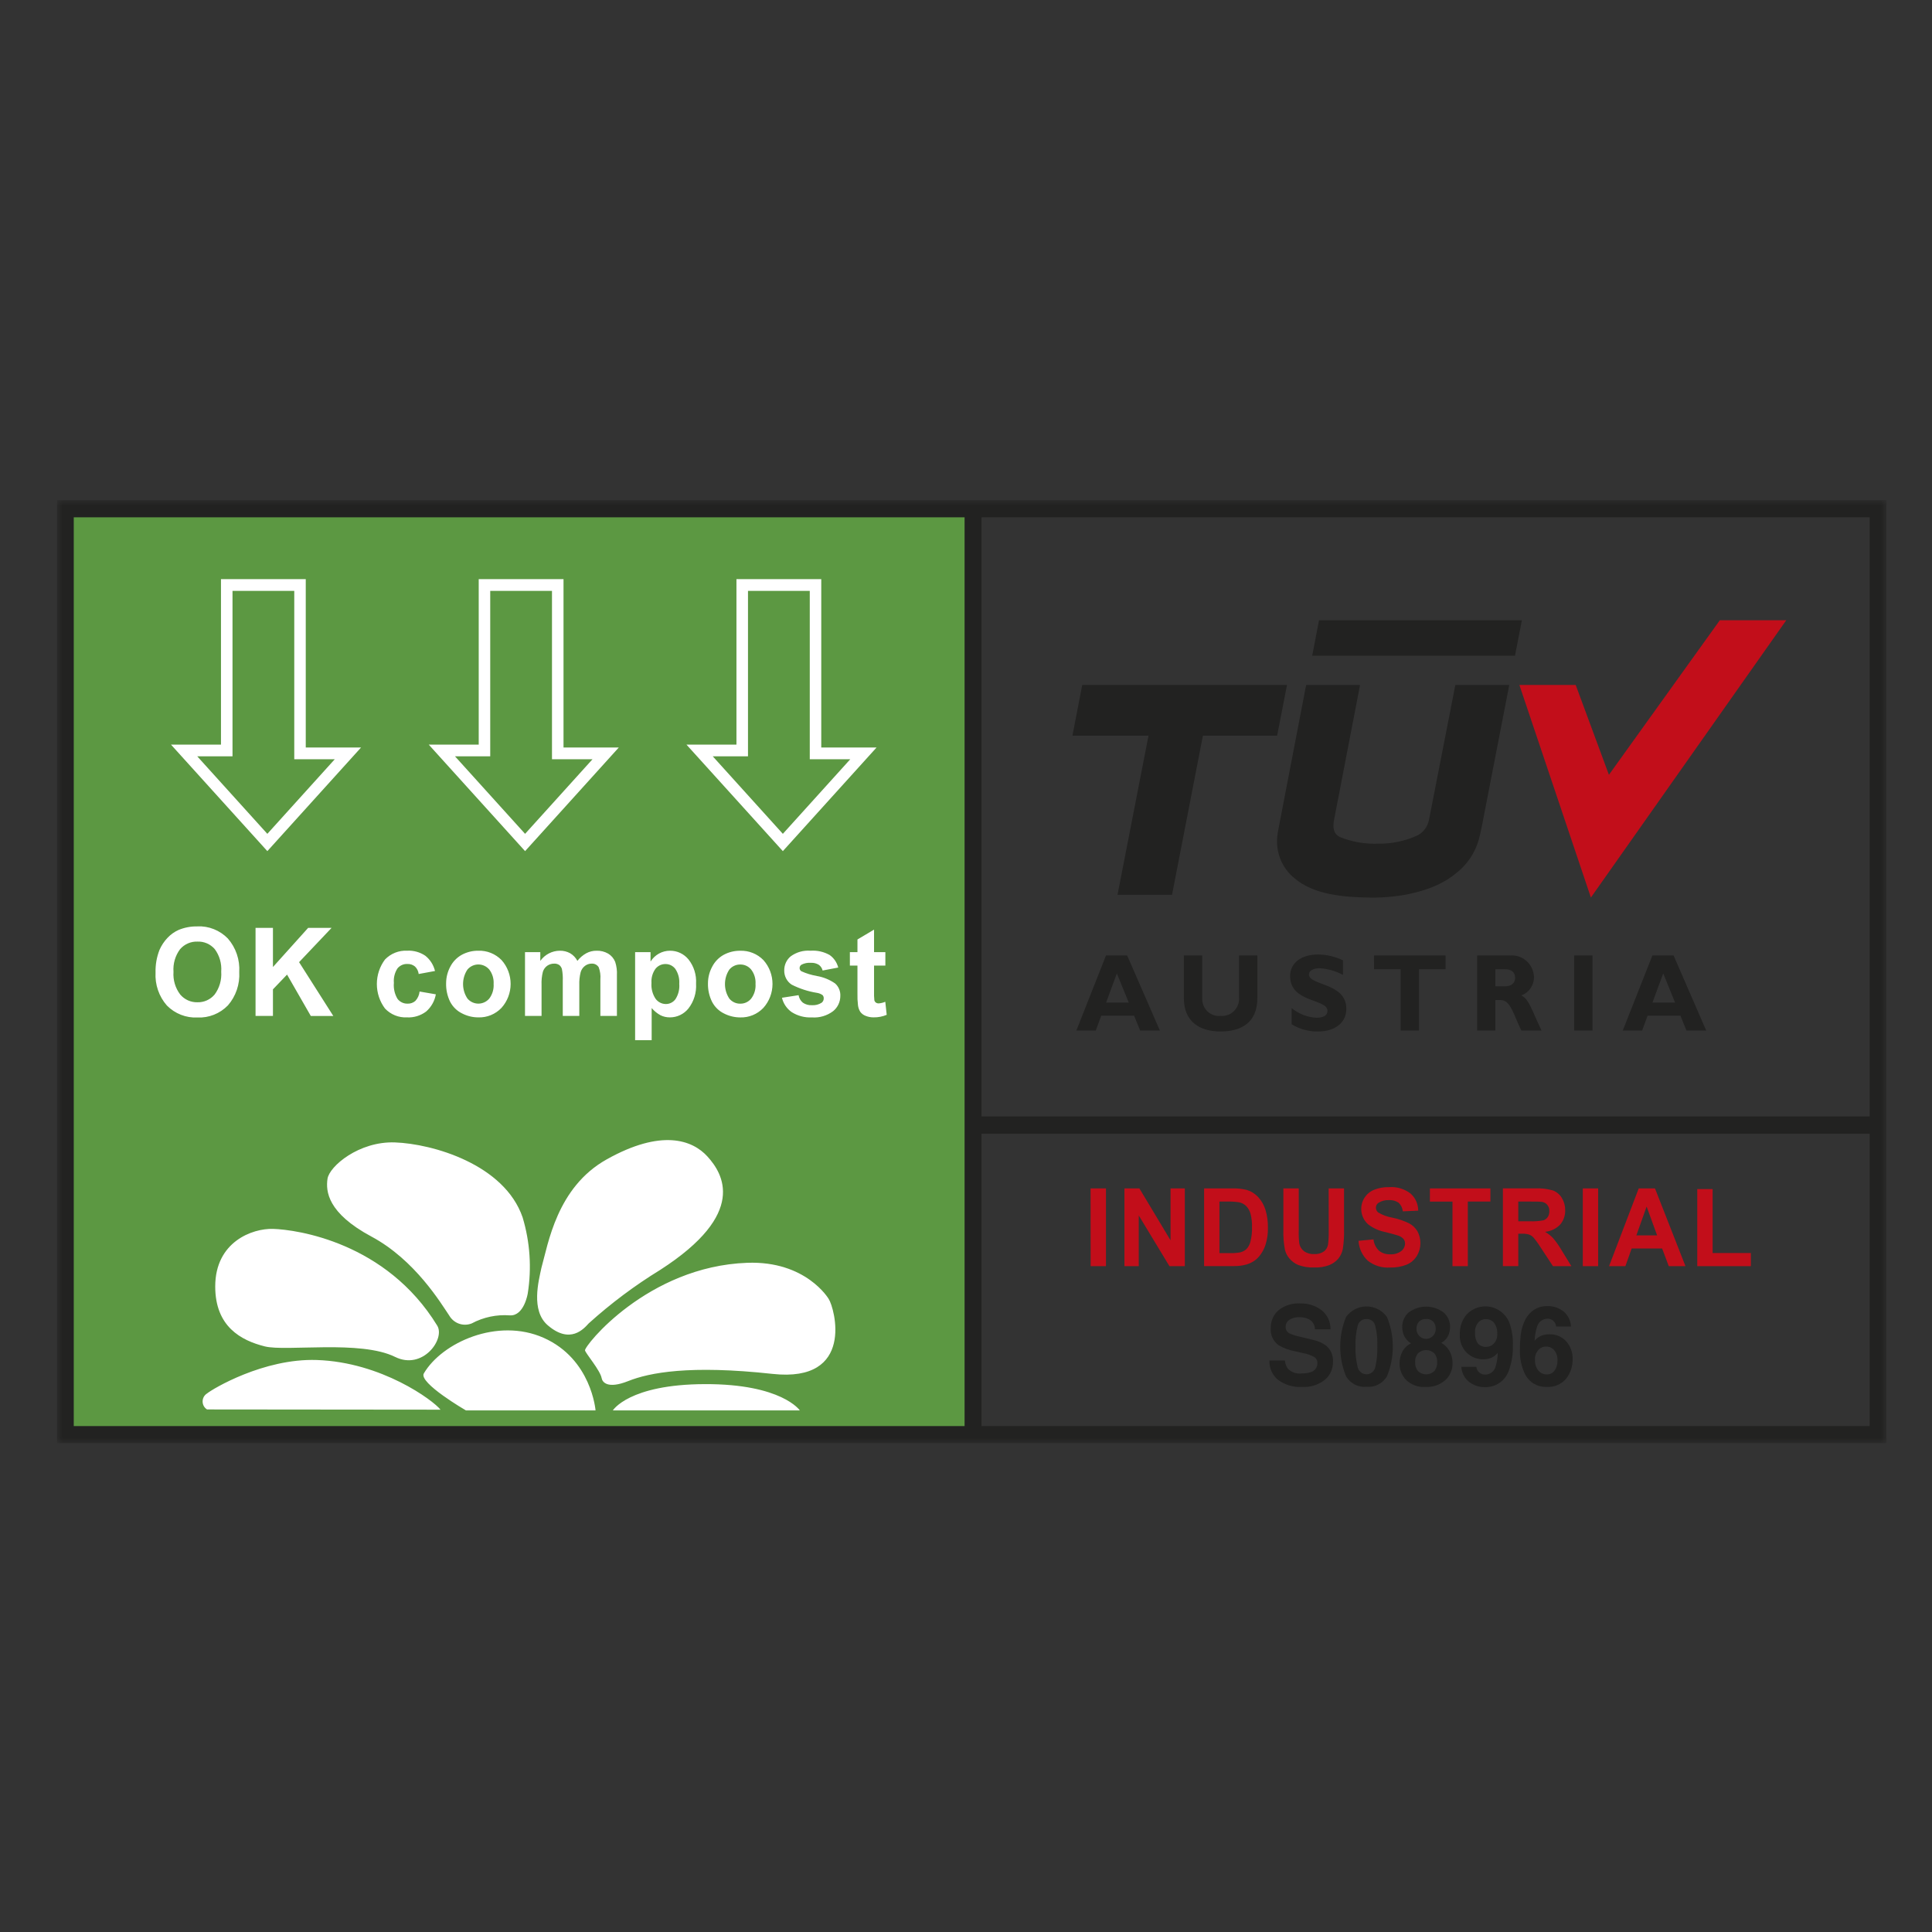 <?xml version="1.0" encoding="UTF-8"?>
<svg xmlns="http://www.w3.org/2000/svg" width="170" height="170" viewBox="0 0 170 170" fill="none">
  <rect x="0" y="0" width="170" height="170" fill="#333333" stroke="none"/>
  <g clip-path="url(#clip0_161_250)">
    <path d="M85.702 45.169H5.914V126.23H85.702V45.169Z" fill="#5C9842"></path>
    <mask id="mask0_161_250" style="mask-type:luminance" maskUnits="userSpaceOnUse" x="5" y="44" width="161" height="83">
      <path d="M166 44H5V127H166V44Z" fill="white"></path>
    </mask>
    <g mask="url(#mask0_161_250)">
      <path d="M150.698 110.257V104.63H149.345V111.41H154.062V110.257H150.698ZM143.986 108.705L144.889 106.167L145.813 108.705H143.986ZM144.193 104.572L141.584 111.41H143.022L143.573 109.855H146.253L146.836 111.41H148.307L145.625 104.572H144.193ZM139.273 111.41H140.625V104.572H139.273V111.41ZM134.595 107.463H133.597V105.728H134.651C135.2 105.728 135.528 105.734 135.64 105.749C135.838 105.768 136.02 105.865 136.149 106.019C136.277 106.173 136.342 106.372 136.329 106.574C136.335 106.756 136.287 106.935 136.191 107.088C136.099 107.225 135.965 107.326 135.811 107.377C135.41 107.453 135.002 107.481 134.595 107.461M136.677 108.965C136.464 108.737 136.22 108.543 135.951 108.389C136.452 108.346 136.922 108.122 137.276 107.758C137.579 107.408 137.739 106.953 137.723 106.486C137.729 106.106 137.627 105.732 137.429 105.41C137.249 105.108 136.974 104.876 136.65 104.752C136.144 104.605 135.618 104.543 135.092 104.568H132.243V111.406H133.597V108.556H133.869C134.099 108.543 134.329 108.569 134.551 108.633C134.706 108.693 134.844 108.789 134.955 108.915C135.214 109.234 135.452 109.571 135.668 109.922L136.646 111.409H138.266L137.445 110.072C137.221 109.682 136.963 109.311 136.676 108.966M125.819 105.729H127.806V111.409H129.155V105.728H131.143V104.572H125.819V105.729ZM123.974 107.635C123.508 107.412 123.018 107.247 122.514 107.143C122.076 107.071 121.654 106.916 121.27 106.687C121.208 106.637 121.158 106.575 121.123 106.503C121.088 106.431 121.07 106.352 121.069 106.272C121.067 106.188 121.086 106.105 121.124 106.031C121.162 105.956 121.217 105.893 121.285 105.846C121.56 105.668 121.883 105.582 122.208 105.6C122.511 105.579 122.813 105.66 123.067 105.83C123.277 106.028 123.409 106.298 123.436 106.588L124.791 106.527C124.791 106.241 124.731 105.959 124.615 105.7C124.499 105.44 124.33 105.209 124.119 105.021C123.574 104.607 122.901 104.407 122.223 104.459C121.772 104.446 121.323 104.526 120.903 104.692C120.562 104.832 120.271 105.074 120.067 105.387C119.832 105.753 119.735 106.193 119.795 106.626C119.856 107.059 120.068 107.455 120.394 107.74C120.846 108.081 121.368 108.312 121.921 108.416C122.482 108.559 122.845 108.659 123.005 108.714C123.189 108.767 123.357 108.869 123.491 109.009C123.586 109.125 123.636 109.273 123.632 109.424C123.629 109.552 123.597 109.679 123.539 109.793C123.482 109.907 123.399 110.007 123.298 110.084C123.014 110.293 122.666 110.393 122.316 110.366C121.962 110.385 121.614 110.272 121.335 110.048C121.065 109.785 120.895 109.433 120.854 109.054L119.538 109.183C119.578 109.851 119.87 110.478 120.353 110.93C120.908 111.367 121.601 111.581 122.301 111.532C122.798 111.548 123.295 111.464 123.761 111.286C124.133 111.134 124.448 110.867 124.664 110.523C124.864 110.196 124.974 109.821 124.984 109.436C124.993 109.051 124.902 108.67 124.718 108.333C124.538 108.037 124.281 107.796 123.977 107.637M116.915 108.358C116.923 108.746 116.903 109.135 116.854 109.52C116.813 109.754 116.687 109.965 116.503 110.111C116.248 110.286 115.943 110.369 115.636 110.349C115.319 110.368 115.005 110.279 114.743 110.095C114.528 109.931 114.38 109.691 114.328 109.423C114.283 109.043 114.266 108.661 114.278 108.278V104.572H112.926V108.217C112.909 108.799 112.954 109.382 113.06 109.954C113.126 110.233 113.255 110.492 113.436 110.711C113.648 110.968 113.916 111.171 114.219 111.302C114.685 111.474 115.179 111.55 115.674 111.527C116.112 111.542 116.549 111.472 116.962 111.32C117.264 111.199 117.534 111.008 117.75 110.762C117.953 110.515 118.092 110.22 118.156 109.904C118.245 109.329 118.281 108.746 118.264 108.164V104.572H116.911L116.915 108.358ZM110.029 109.253C109.969 109.5 109.847 109.726 109.675 109.91C109.519 110.05 109.331 110.149 109.128 110.197C108.859 110.249 108.586 110.271 108.312 110.262H107.301V105.728H107.911C108.281 105.716 108.652 105.736 109.019 105.789C109.253 105.836 109.47 105.948 109.647 106.113C109.825 106.298 109.956 106.525 110.029 106.773C110.135 107.17 110.18 107.581 110.165 107.992C110.179 108.415 110.133 108.837 110.029 109.247M110.705 105.328C110.429 105.031 110.08 104.814 109.694 104.7C109.277 104.599 108.849 104.556 108.42 104.57H105.951V111.405H108.495C108.899 111.419 109.302 111.37 109.692 111.262C110.046 111.159 110.372 110.972 110.642 110.717C110.972 110.377 111.218 109.962 111.361 109.507C111.507 109.037 111.575 108.546 111.565 108.053C111.578 107.506 111.504 106.96 111.346 106.437C111.215 106.025 110.997 105.647 110.707 105.33M102.999 109.139L100.258 104.572H98.942V111.41H100.201V106.949L102.899 111.41H104.255V104.572H102.998L102.999 109.139ZM95.967 111.41H97.316V104.572H95.961L95.967 111.41Z" fill="#C20E1A"></path>
      <path d="M114.506 120.852C114.783 120.861 115.059 120.823 115.324 120.74C115.499 120.695 115.653 120.59 115.762 120.443C115.87 120.295 115.926 120.115 115.921 119.931C115.924 119.823 115.898 119.716 115.846 119.622C115.794 119.528 115.717 119.45 115.625 119.397C115.334 119.238 115.021 119.128 114.696 119.07L113.974 118.905C113.457 118.814 112.959 118.633 112.503 118.369C112.271 118.2 112.086 117.972 111.965 117.709C111.844 117.445 111.792 117.154 111.814 116.863C111.806 116.57 111.862 116.28 111.976 116.011C112.091 115.743 112.261 115.503 112.476 115.309C113.03 114.86 113.73 114.64 114.435 114.694C115.095 114.674 115.742 114.879 116.275 115.276C116.529 115.475 116.733 115.732 116.872 116.026C117.011 116.32 117.08 116.643 117.074 116.969H115.703C115.703 116.784 115.653 116.603 115.558 116.446C115.462 116.288 115.327 116.16 115.165 116.077C114.907 115.953 114.623 115.893 114.338 115.902C114.029 115.886 113.722 115.965 113.456 116.129C113.353 116.197 113.268 116.29 113.21 116.401C113.153 116.512 113.125 116.637 113.128 116.762C113.124 116.877 113.153 116.991 113.21 117.09C113.268 117.189 113.352 117.269 113.452 117.321C113.738 117.45 114.036 117.547 114.342 117.61L115.517 117.895C115.936 117.979 116.334 118.152 116.684 118.403C116.889 118.573 117.052 118.791 117.158 119.038C117.264 119.286 117.311 119.556 117.295 119.825C117.3 120.127 117.239 120.426 117.115 120.701C116.991 120.975 116.808 121.217 116.58 121.408C116.004 121.863 115.286 122.087 114.56 122.039C113.812 122.083 113.071 121.864 112.461 121.419C112.211 121.216 112.012 120.955 111.879 120.658C111.747 120.361 111.685 120.037 111.699 119.711H113.06C113.081 119.968 113.169 120.215 113.314 120.425C113.469 120.583 113.656 120.703 113.862 120.778C114.068 120.852 114.287 120.879 114.504 120.856" fill="#222221"></path>
      <path d="M121.013 120.298C121.151 119.707 121.212 119.1 121.193 118.493C121.217 117.876 121.156 117.259 121.013 116.66C120.974 116.483 120.875 116.327 120.734 116.218C120.593 116.109 120.418 116.055 120.242 116.065C120.064 116.055 119.889 116.11 119.747 116.219C119.605 116.327 119.505 116.483 119.464 116.66C119.314 117.258 119.249 117.875 119.274 118.493C119.253 119.102 119.317 119.71 119.464 120.301C119.506 120.479 119.605 120.638 119.745 120.752C119.886 120.865 120.06 120.927 120.24 120.927C120.419 120.927 120.593 120.865 120.734 120.752C120.875 120.638 120.974 120.479 121.015 120.301M120.242 122.025C119.888 122.06 119.531 121.992 119.213 121.83C118.895 121.668 118.628 121.418 118.442 121.108C118.103 120.28 117.929 119.391 117.929 118.493C117.929 117.595 118.103 116.706 118.442 115.878C118.651 115.592 118.923 115.359 119.235 115.199C119.547 115.039 119.892 114.956 120.242 114.956C120.591 114.956 120.936 115.039 121.248 115.199C121.561 115.359 121.832 115.592 122.041 115.878C122.382 116.706 122.557 117.595 122.557 118.493C122.557 119.391 122.382 120.28 122.041 121.108C121.855 121.418 121.588 121.668 121.27 121.83C120.952 121.992 120.596 122.06 120.242 122.025Z" fill="#222221"></path>
      <path d="M124.868 117.532C124.985 117.661 125.137 117.75 125.304 117.788C125.472 117.826 125.647 117.811 125.806 117.745C125.965 117.679 126.1 117.565 126.194 117.418C126.288 117.271 126.335 117.098 126.33 116.923C126.337 116.808 126.321 116.692 126.283 116.583C126.245 116.474 126.186 116.374 126.11 116.288C126.027 116.208 125.929 116.146 125.822 116.107C125.715 116.067 125.601 116.051 125.488 116.059C125.374 116.052 125.261 116.068 125.154 116.108C125.047 116.147 124.949 116.209 124.866 116.288C124.788 116.373 124.729 116.473 124.69 116.582C124.652 116.691 124.635 116.807 124.642 116.923C124.637 117.035 124.655 117.147 124.694 117.251C124.733 117.356 124.792 117.451 124.868 117.532ZM124.522 119.868C124.505 120.154 124.597 120.435 124.777 120.653C124.972 120.832 125.225 120.931 125.488 120.931C125.75 120.931 126.003 120.832 126.198 120.653C126.381 120.436 126.473 120.154 126.456 119.868C126.466 119.724 126.449 119.579 126.404 119.442C126.359 119.304 126.288 119.178 126.194 119.069C125.999 118.893 125.748 118.796 125.488 118.796C125.228 118.796 124.977 118.893 124.782 119.069C124.689 119.178 124.619 119.305 124.574 119.442C124.53 119.579 124.512 119.724 124.522 119.868ZM123.73 121.427C123.542 121.235 123.393 121.005 123.294 120.752C123.194 120.5 123.146 120.229 123.151 119.957C123.147 119.591 123.235 119.231 123.408 118.911C123.578 118.601 123.842 118.354 124.16 118.208C123.883 118.04 123.662 117.79 123.527 117.491C123.435 117.262 123.386 117.018 123.383 116.771C123.38 116.531 123.427 116.293 123.522 116.073C123.617 115.854 123.757 115.658 123.933 115.498C124.382 115.156 124.928 114.971 125.488 114.971C126.049 114.971 126.594 115.156 127.043 115.498C127.219 115.657 127.36 115.854 127.455 116.073C127.55 116.293 127.598 116.531 127.596 116.771C127.59 117.018 127.54 117.262 127.449 117.491C127.32 117.781 127.098 118.017 126.819 118.16C127.131 118.334 127.389 118.594 127.562 118.911C127.731 119.232 127.818 119.592 127.812 119.957C127.816 120.234 127.762 120.509 127.654 120.763C127.546 121.018 127.386 121.246 127.185 121.432C126.702 121.861 126.073 122.078 125.434 122.038C125.124 122.062 124.813 122.02 124.52 121.915C124.227 121.811 123.958 121.645 123.73 121.43" fill="#222221"></path>
      <path d="M130.173 116.265C130.036 116.394 129.93 116.554 129.864 116.732C129.798 116.91 129.774 117.101 129.793 117.29C129.77 117.614 129.854 117.937 130.034 118.205C130.128 118.312 130.244 118.395 130.374 118.448C130.503 118.501 130.644 118.523 130.783 118.513C130.966 118.512 131.145 118.457 131.297 118.352C131.453 118.238 131.576 118.084 131.654 117.906C131.733 117.728 131.764 117.532 131.744 117.338C131.762 117.008 131.668 116.683 131.479 116.416C131.392 116.304 131.281 116.214 131.154 116.155C131.027 116.096 130.888 116.068 130.749 116.074C130.54 116.069 130.336 116.137 130.172 116.268M130.634 122.056C130.146 122.061 129.669 121.901 129.278 121.602C129.076 121.444 128.909 121.244 128.79 121.014C128.67 120.784 128.601 120.53 128.587 120.27H129.905C129.928 120.459 130.016 120.633 130.153 120.762C130.303 120.894 130.497 120.961 130.695 120.952C130.906 120.952 131.112 120.879 131.278 120.745C131.444 120.611 131.561 120.424 131.611 120.214C131.724 119.828 131.785 119.428 131.791 119.025C131.686 119.167 131.555 119.287 131.407 119.38C131.129 119.54 130.814 119.619 130.495 119.608C129.969 119.611 129.46 119.409 129.074 119.043C128.861 118.835 128.695 118.581 128.588 118.3C128.481 118.019 128.435 117.717 128.455 117.416C128.426 116.761 128.65 116.122 129.077 115.633C129.34 115.365 129.663 115.166 130.019 115.054C130.374 114.942 130.751 114.919 131.116 114.988C131.482 115.057 131.826 115.216 132.118 115.45C132.411 115.685 132.643 115.988 132.796 116.334C133.035 116.995 133.145 117.697 133.12 118.4C133.139 119.105 133.034 119.808 132.809 120.475C132.671 120.949 132.382 121.362 131.988 121.648C131.594 121.935 131.118 122.079 130.634 122.056Z" fill="#222221"></path>
      <path d="M135.455 118.695C135.318 118.817 135.211 118.97 135.143 119.143C135.076 119.315 135.049 119.502 135.066 119.687C135.053 120.014 135.156 120.334 135.357 120.589C135.447 120.701 135.56 120.79 135.689 120.851C135.817 120.911 135.957 120.941 136.099 120.937C136.232 120.943 136.365 120.915 136.485 120.856C136.606 120.798 136.71 120.709 136.789 120.6C136.967 120.345 137.056 120.037 137.042 119.724C137.066 119.391 136.963 119.061 136.755 118.802C136.667 118.701 136.559 118.62 136.437 118.565C136.316 118.51 136.184 118.483 136.051 118.485C135.835 118.482 135.624 118.555 135.455 118.692M136.343 117.407C136.615 117.397 136.887 117.447 137.14 117.553C137.392 117.659 137.62 117.819 137.807 118.021C138.195 118.452 138.4 119.021 138.379 119.605C138.388 120.218 138.191 120.816 137.82 121.298C137.607 121.552 137.338 121.751 137.035 121.878C136.733 122.005 136.405 122.058 136.079 122.031C135.699 122.05 135.321 121.958 134.99 121.767C134.658 121.575 134.388 121.291 134.208 120.948C133.873 120.273 133.712 119.521 133.742 118.765C133.737 118.338 133.759 117.912 133.807 117.488C133.862 116.977 134.014 116.483 134.256 116.032C134.44 115.708 134.698 115.434 135.008 115.233C135.342 115.025 135.728 114.92 136.12 114.931C136.659 114.902 137.189 115.077 137.61 115.423C137.795 115.585 137.946 115.784 138.053 116.008C138.161 116.231 138.223 116.475 138.236 116.724H136.921C136.915 116.592 136.872 116.466 136.796 116.36C136.725 116.254 136.629 116.168 136.516 116.112C136.403 116.055 136.278 116.03 136.152 116.037C135.941 116.04 135.737 116.113 135.571 116.247C135.406 116.38 135.288 116.566 135.237 116.775C135.117 117.165 135.048 117.569 135.033 117.977C135.187 117.788 135.381 117.639 135.602 117.542C135.837 117.447 136.089 117.401 136.343 117.406" fill="#222221"></path>
      <path d="M133.914 54.575L133.307 57.697H115.464L116.063 54.575H133.914Z" fill="#222221"></path>
      <path d="M130.376 72.777L130.19 73.611C129.89 74.894 129.163 76.032 128.132 76.828C126.223 78.462 123.048 79.013 120.62 78.98C118.194 78.955 115.594 78.723 113.903 77.277C113.339 76.823 112.904 76.223 112.643 75.539C112.383 74.856 112.305 74.114 112.419 73.389C112.419 73.389 112.441 73.191 112.515 72.827C113.007 70.302 114.929 60.273 114.929 60.273H119.672C119.672 60.273 117.467 71.722 117.365 72.252C117.277 72.872 117.344 73.365 117.886 73.646C118.968 74.084 120.127 74.285 121.29 74.237C122.474 74.251 123.647 74.002 124.728 73.509C124.99 73.372 125.218 73.176 125.394 72.935C125.57 72.694 125.688 72.415 125.741 72.12V72.133L128.057 60.273H132.802L130.376 72.777Z" fill="#222221"></path>
      <path d="M113.246 60.27H95.228L94.365 64.733H101.059L98.332 78.737H103.129L105.846 64.732H112.377L113.246 60.27Z" fill="#222221"></path>
      <path d="M151.332 54.575L141.572 68.177L138.648 60.27H133.693L139.985 78.976L157.177 54.575H151.332Z" fill="#C20E1A"></path>
      <path d="M145.402 88.217L146.35 85.652L147.393 88.217H145.402ZM147.262 84.076H145.395L142.79 90.678H144.495L144.976 89.37H147.864L148.396 90.678H150.132L147.262 84.076ZM138.512 90.676H140.125V84.074H138.512V90.676ZM132.434 86.786H131.581V85.284H132.397C132.999 85.284 133.317 85.538 133.317 86.03C133.317 86.591 132.879 86.786 132.432 86.786M133.869 87.591C134.195 87.471 134.477 87.251 134.676 86.961C134.874 86.671 134.98 86.326 134.979 85.972C134.969 85.703 134.906 85.439 134.793 85.197C134.68 84.954 134.52 84.737 134.322 84.56C134.124 84.382 133.893 84.248 133.643 84.165C133.393 84.082 133.128 84.051 132.866 84.076H129.976V90.676H131.581V87.996H132.047C132.92 87.996 133.173 89.264 133.864 90.676H135.639C134.73 88.744 134.531 87.93 133.869 87.591ZM120.903 85.284H123.247V90.678H124.858V85.284H127.197V84.076H120.901L120.903 85.284ZM115.177 85.741C115.177 85.412 115.549 85.198 116.126 85.198C116.842 85.242 117.54 85.443 118.173 85.787V84.501C117.487 84.172 116.74 83.997 115.981 83.988C114.484 83.988 113.519 84.742 113.519 85.886C113.519 88.257 116.808 87.862 116.808 88.947C116.808 89.331 116.474 89.553 115.858 89.553C115.052 89.519 114.279 89.22 113.653 88.702V90.124C114.355 90.556 115.162 90.777 115.981 90.762C117.422 90.762 118.467 90.027 118.467 88.762C118.467 86.457 115.176 86.737 115.176 85.741M109.027 87.754C109.044 87.976 109.012 88.2 108.935 88.409C108.859 88.617 108.738 88.806 108.581 88.963C108.425 89.119 108.237 89.238 108.031 89.312C107.825 89.385 107.605 89.412 107.388 89.39C107.182 89.411 106.974 89.386 106.779 89.319C106.583 89.251 106.404 89.142 106.252 88.998C106.101 88.855 105.981 88.68 105.901 88.486C105.821 88.291 105.782 88.082 105.787 87.871V84.076H104.171V87.831C104.171 89.873 105.528 90.762 107.404 90.762C109.18 90.762 110.638 90.01 110.638 87.822V84.076H109.027V87.754ZM97.329 88.217L98.275 85.652L99.321 88.217H97.329ZM97.318 84.076L94.711 90.678H96.42L96.902 89.37H99.792L100.323 90.678H102.06L99.183 84.076H97.318Z" fill="#222221"></path>
      <path d="M23.524 74.893L15.044 65.518H19.444V50.959H26.904V65.776H31.768L23.524 74.893ZM17.357 66.551L23.524 73.371L29.455 66.809H25.893V51.992H20.459V66.551H17.357Z" fill="white"></path>
      <path d="M46.203 74.893L37.724 65.518H42.123V50.959H49.585V65.776H54.447L46.203 74.893ZM40.037 66.551L46.203 73.371L52.134 66.809H48.57V51.992H43.136V66.551H40.037Z" fill="white"></path>
      <path d="M68.884 74.893L60.401 65.518H64.801V50.959H72.264V65.776H77.128L68.884 74.893ZM62.717 66.551L68.884 73.371L74.815 66.809H71.253V51.992H65.817V66.551H62.717Z" fill="white"></path>
      <path d="M77.898 88.148C77.713 88.227 77.516 88.275 77.315 88.291C77.227 88.293 77.14 88.267 77.066 88.216C77.004 88.17 76.958 88.104 76.937 88.028C76.91 87.763 76.9 87.496 76.909 87.229V84.963H77.905V83.782H76.909V81.799L75.449 82.666V83.782H74.782V84.963H75.449V87.411C75.439 87.76 75.455 88.11 75.496 88.456C75.521 88.663 75.59 88.861 75.7 89.036C75.819 89.195 75.98 89.316 76.164 89.385C76.389 89.477 76.629 89.523 76.872 89.519C77.267 89.526 77.658 89.45 78.023 89.296L77.898 88.148ZM71.864 85.873C71.395 85.795 70.937 85.655 70.503 85.456C70.459 85.426 70.424 85.386 70.398 85.338C70.373 85.291 70.359 85.239 70.359 85.185C70.358 85.124 70.373 85.065 70.402 85.012C70.431 84.96 70.473 84.916 70.524 84.885C70.779 84.754 71.063 84.697 71.347 84.72C71.594 84.705 71.838 84.766 72.05 84.896C72.216 85.016 72.335 85.194 72.383 85.397L73.758 85.136C73.643 84.686 73.373 84.293 72.997 84.03C72.485 83.743 71.902 83.613 71.319 83.655C70.698 83.605 70.079 83.781 69.573 84.151C69.394 84.299 69.251 84.486 69.153 84.698C69.055 84.911 69.005 85.143 69.007 85.377C69 85.628 69.056 85.876 69.171 86.097C69.286 86.318 69.455 86.506 69.661 86.641C70.364 86.997 71.117 87.241 71.892 87.364C72.068 87.391 72.234 87.459 72.38 87.562C72.449 87.638 72.486 87.739 72.482 87.843C72.484 87.919 72.467 87.996 72.434 88.064C72.4 88.133 72.351 88.192 72.29 88.237C72.035 88.396 71.738 88.469 71.441 88.449C71.159 88.466 70.879 88.388 70.644 88.226C70.445 88.06 70.312 87.826 70.268 87.567L68.806 87.794C68.929 88.309 69.234 88.759 69.663 89.058C70.196 89.394 70.816 89.556 71.441 89.523C72.109 89.573 72.773 89.377 73.312 88.97C73.508 88.811 73.666 88.609 73.775 88.379C73.884 88.149 73.941 87.898 73.942 87.642C73.953 87.435 73.918 87.228 73.839 87.037C73.76 86.846 73.64 86.676 73.487 86.539C73.001 86.2 72.447 85.974 71.865 85.878M66.095 87.872C65.978 88.013 65.832 88.127 65.667 88.203C65.502 88.28 65.322 88.318 65.141 88.315C64.958 88.319 64.777 88.281 64.61 88.204C64.443 88.127 64.295 88.014 64.177 87.872C63.925 87.494 63.791 87.048 63.791 86.591C63.791 86.135 63.925 85.689 64.177 85.311C64.296 85.169 64.444 85.056 64.61 84.98C64.777 84.903 64.958 84.865 65.141 84.868C65.322 84.865 65.502 84.904 65.667 84.98C65.832 85.057 65.978 85.17 66.095 85.311C66.373 85.672 66.51 86.124 66.48 86.581C66.512 87.045 66.375 87.504 66.095 87.872ZM65.132 83.658C64.621 83.652 64.118 83.777 63.667 84.022C63.235 84.264 62.883 84.633 62.657 85.08C62.422 85.52 62.298 86.013 62.295 86.513C62.28 87.083 62.405 87.647 62.657 88.154C62.889 88.599 63.255 88.957 63.7 89.175C64.146 89.405 64.64 89.525 65.141 89.524C65.517 89.535 65.891 89.467 66.24 89.323C66.589 89.179 66.905 88.963 67.168 88.688C67.685 88.115 67.972 87.366 67.974 86.587C67.976 85.809 67.691 85.058 67.177 84.483C66.91 84.209 66.59 83.995 66.238 83.853C65.885 83.711 65.508 83.645 65.13 83.658M59.426 87.931C59.327 88.062 59.199 88.168 59.052 88.24C58.906 88.312 58.745 88.349 58.583 88.346C58.41 88.345 58.24 88.303 58.086 88.224C57.931 88.146 57.796 88.032 57.692 87.892C57.416 87.482 57.287 86.988 57.324 86.492C57.293 86.047 57.418 85.605 57.676 85.246C57.783 85.112 57.919 85.005 58.072 84.932C58.225 84.86 58.393 84.824 58.562 84.827C58.728 84.826 58.892 84.864 59.041 84.938C59.19 85.012 59.32 85.12 59.422 85.254C59.681 85.638 59.804 86.102 59.769 86.567C59.811 87.046 59.691 87.526 59.43 87.927M58.956 83.656C58.615 83.655 58.28 83.741 57.98 83.908C57.681 84.074 57.428 84.315 57.243 84.608V83.782H55.885V91.528H57.341V88.7C57.561 88.958 57.825 89.173 58.12 89.335C58.378 89.461 58.66 89.524 58.946 89.52C59.257 89.522 59.565 89.452 59.847 89.317C60.129 89.182 60.378 88.985 60.576 88.739C61.056 88.121 61.296 87.343 61.248 86.556C61.295 85.784 61.058 85.023 60.582 84.421C60.383 84.179 60.135 83.984 59.853 83.852C59.572 83.72 59.266 83.653 58.956 83.656ZM53.511 83.909C53.198 83.73 52.842 83.642 52.483 83.656C52.172 83.653 51.865 83.73 51.59 83.878C51.287 84.045 51.02 84.273 50.807 84.549C50.659 84.269 50.438 84.037 50.17 83.878C49.889 83.724 49.573 83.647 49.254 83.656C48.92 83.658 48.591 83.74 48.294 83.895C47.997 84.05 47.739 84.274 47.542 84.549V83.782H46.196V89.394H47.652V86.668C47.635 86.278 47.674 85.887 47.769 85.509C47.835 85.292 47.971 85.104 48.155 84.975C48.333 84.853 48.543 84.789 48.757 84.791C48.914 84.782 49.069 84.823 49.202 84.907C49.317 84.996 49.402 85.121 49.443 85.262C49.51 85.611 49.535 85.966 49.519 86.321V89.395H50.974V86.697C50.958 86.307 50.999 85.917 51.094 85.539C51.16 85.314 51.296 85.118 51.483 84.981C51.65 84.858 51.851 84.791 52.058 84.79C52.18 84.782 52.301 84.807 52.411 84.863C52.52 84.918 52.612 85.003 52.679 85.107C52.809 85.45 52.86 85.819 52.828 86.185V89.394H54.284V85.804C54.305 85.41 54.254 85.016 54.133 84.641C54.01 84.333 53.79 84.075 53.509 83.907M43.05 87.868C42.93 88.007 42.783 88.119 42.618 88.195C42.453 88.272 42.273 88.311 42.092 88.311C41.911 88.311 41.731 88.272 41.566 88.195C41.401 88.119 41.254 88.007 41.134 87.868C40.881 87.491 40.745 87.045 40.745 86.588C40.745 86.131 40.881 85.684 41.134 85.308C41.254 85.169 41.401 85.057 41.566 84.981C41.731 84.904 41.911 84.865 42.092 84.865C42.273 84.865 42.453 84.904 42.618 84.981C42.783 85.057 42.93 85.169 43.05 85.308C43.326 85.669 43.463 86.12 43.435 86.577C43.465 87.041 43.328 87.5 43.05 87.868ZM42.089 83.656C41.578 83.649 41.075 83.774 40.624 84.019C40.191 84.261 39.838 84.63 39.611 85.078C39.379 85.519 39.257 86.011 39.254 86.511C39.239 87.08 39.361 87.644 39.611 88.152C39.846 88.596 40.212 88.954 40.657 89.172C41.103 89.403 41.597 89.523 42.097 89.521C42.473 89.533 42.848 89.465 43.197 89.321C43.546 89.177 43.862 88.961 44.125 88.686C44.642 88.113 44.929 87.363 44.931 86.585C44.933 85.806 44.648 85.055 44.134 84.48C43.866 84.207 43.547 83.992 43.194 83.85C42.842 83.708 42.465 83.642 42.086 83.656M36.546 88.073C36.359 88.237 36.117 88.323 35.87 88.313C35.701 88.319 35.533 88.285 35.379 88.213C35.226 88.142 35.09 88.035 34.984 87.9C34.727 87.478 34.613 86.981 34.658 86.486C34.618 86.034 34.732 85.581 34.98 85.203C35.087 85.077 35.221 84.977 35.372 84.91C35.523 84.844 35.686 84.814 35.85 84.822C36.09 84.811 36.325 84.89 36.513 85.042C36.695 85.216 36.812 85.45 36.841 85.704L38.277 85.439C38.148 84.907 37.848 84.434 37.424 84.097C36.952 83.778 36.392 83.623 35.827 83.653C35.467 83.635 35.107 83.695 34.771 83.828C34.435 83.961 34.131 84.166 33.877 84.427C33.412 85.046 33.16 85.805 33.16 86.585C33.16 87.365 33.412 88.123 33.877 88.742C34.126 89.004 34.426 89.209 34.759 89.344C35.091 89.478 35.447 89.538 35.804 89.521C36.409 89.554 37.006 89.373 37.495 89.007C37.943 88.619 38.246 88.083 38.351 87.492L36.921 87.246C36.889 87.556 36.758 87.847 36.547 88.073M29.175 81.647H27.113L24.017 85.09V81.647H22.486V89.394H24.017V87.054L25.259 85.757L27.348 89.396H29.328L26.317 84.662L29.175 81.647ZM18.881 87.515C18.695 87.734 18.463 87.908 18.203 88.025C17.943 88.142 17.66 88.199 17.376 88.191C17.09 88.199 16.807 88.143 16.545 88.026C16.283 87.909 16.05 87.734 15.862 87.515C15.428 86.947 15.215 86.235 15.266 85.517C15.213 84.801 15.42 84.09 15.846 83.519C16.037 83.3 16.273 83.126 16.538 83.011C16.802 82.896 17.089 82.842 17.376 82.853C17.661 82.841 17.945 82.894 18.207 83.007C18.47 83.121 18.704 83.293 18.894 83.51C19.317 84.078 19.52 84.786 19.465 85.497C19.518 86.222 19.31 86.941 18.879 87.519M17.359 81.517C16.798 81.506 16.241 81.61 15.721 81.824C15.352 81.988 15.019 82.225 14.741 82.521C14.446 82.83 14.207 83.19 14.034 83.584C13.787 84.216 13.669 84.892 13.687 85.573C13.658 86.1 13.73 86.628 13.902 87.126C14.073 87.625 14.339 88.084 14.685 88.477C15.037 88.834 15.459 89.112 15.923 89.293C16.386 89.475 16.882 89.556 17.378 89.531C17.872 89.554 18.366 89.471 18.827 89.287C19.288 89.104 19.706 88.824 20.055 88.466C20.755 87.662 21.114 86.606 21.052 85.532C21.084 84.996 21.012 84.459 20.839 83.952C20.666 83.445 20.397 82.978 20.046 82.577C19.696 82.219 19.276 81.939 18.814 81.756C18.352 81.572 17.857 81.49 17.362 81.513" fill="white"></path>
      <path d="M53.926 124.104H70.378C70.378 124.104 68.797 121.768 62.019 121.791C55.328 121.813 53.926 124.104 53.926 124.104ZM51.475 118.83C51.38 118.457 56.974 111.436 65.747 111.116C70.935 110.926 72.913 114.289 72.913 114.289C73.446 115.088 75.258 121.689 67.971 120.891C60.684 120.093 57.138 120.783 55.289 121.519C53.44 122.256 53.001 121.604 52.941 121.268C52.811 120.571 51.56 119.127 51.478 118.83M18.219 124.02C18.1 123.948 18.001 123.845 17.932 123.721C17.864 123.598 17.828 123.459 17.828 123.317C17.828 123.175 17.864 123.035 17.932 122.912C18.001 122.789 18.1 122.686 18.219 122.613C18.686 122.225 23.194 119.513 27.872 119.669C33.572 119.857 38.122 123.22 38.761 124.04L18.219 124.02ZM23.301 118.472C21.204 117.947 18.938 116.728 18.938 113.2C18.938 109.265 22.208 108.077 24.023 108.132C26.122 108.194 33.984 109.31 38.472 116.644C39.195 117.819 37.196 120.596 34.768 119.398C31.716 117.89 25.183 118.942 23.301 118.472ZM41.006 124.104H52.403C52.403 124.104 52.053 119.586 47.833 117.716C43.778 115.917 38.894 118.128 37.295 120.847C36.807 121.674 40.999 124.105 40.999 124.105M34.748 100.523C38.07 100.641 44.383 102.454 45.986 107.12C46.638 109.286 46.793 111.576 46.438 113.813C46.438 113.813 46.122 115.804 44.872 115.742C43.703 115.652 42.534 115.899 41.496 116.455C41.137 116.594 40.742 116.6 40.379 116.469C40.017 116.339 39.713 116.081 39.52 115.742C38.816 114.712 36.541 110.876 32.682 108.807C28.822 106.738 28.656 104.825 28.818 103.724C28.98 102.624 31.584 100.412 34.746 100.523M47.641 111.557C48.229 109.484 48.989 104.472 53.384 102.016C58.172 99.334 60.912 100.282 62.257 101.77C63.602 103.257 65.821 106.772 58.086 111.744C55.855 113.112 53.751 114.687 51.801 116.448C51.38 116.905 50.185 118.322 48.197 116.613C46.691 115.317 47.397 112.701 47.641 111.557Z" fill="white"></path>
      <path d="M86.365 99.761H164.514V125.481H86.365V99.761ZM6.49 45.519H84.875V125.481H6.49V45.519ZM86.365 45.519H164.514V98.239H86.365V45.519ZM5 127H166V44H5V127Z" fill="#222221"></path>
    </g>
  </g>
  <defs>
    <clipPath id="clip0_161_250">
      <rect width="161" height="83" fill="white" transform="translate(5 44)"></rect>
    </clipPath>
  </defs>
</svg>
